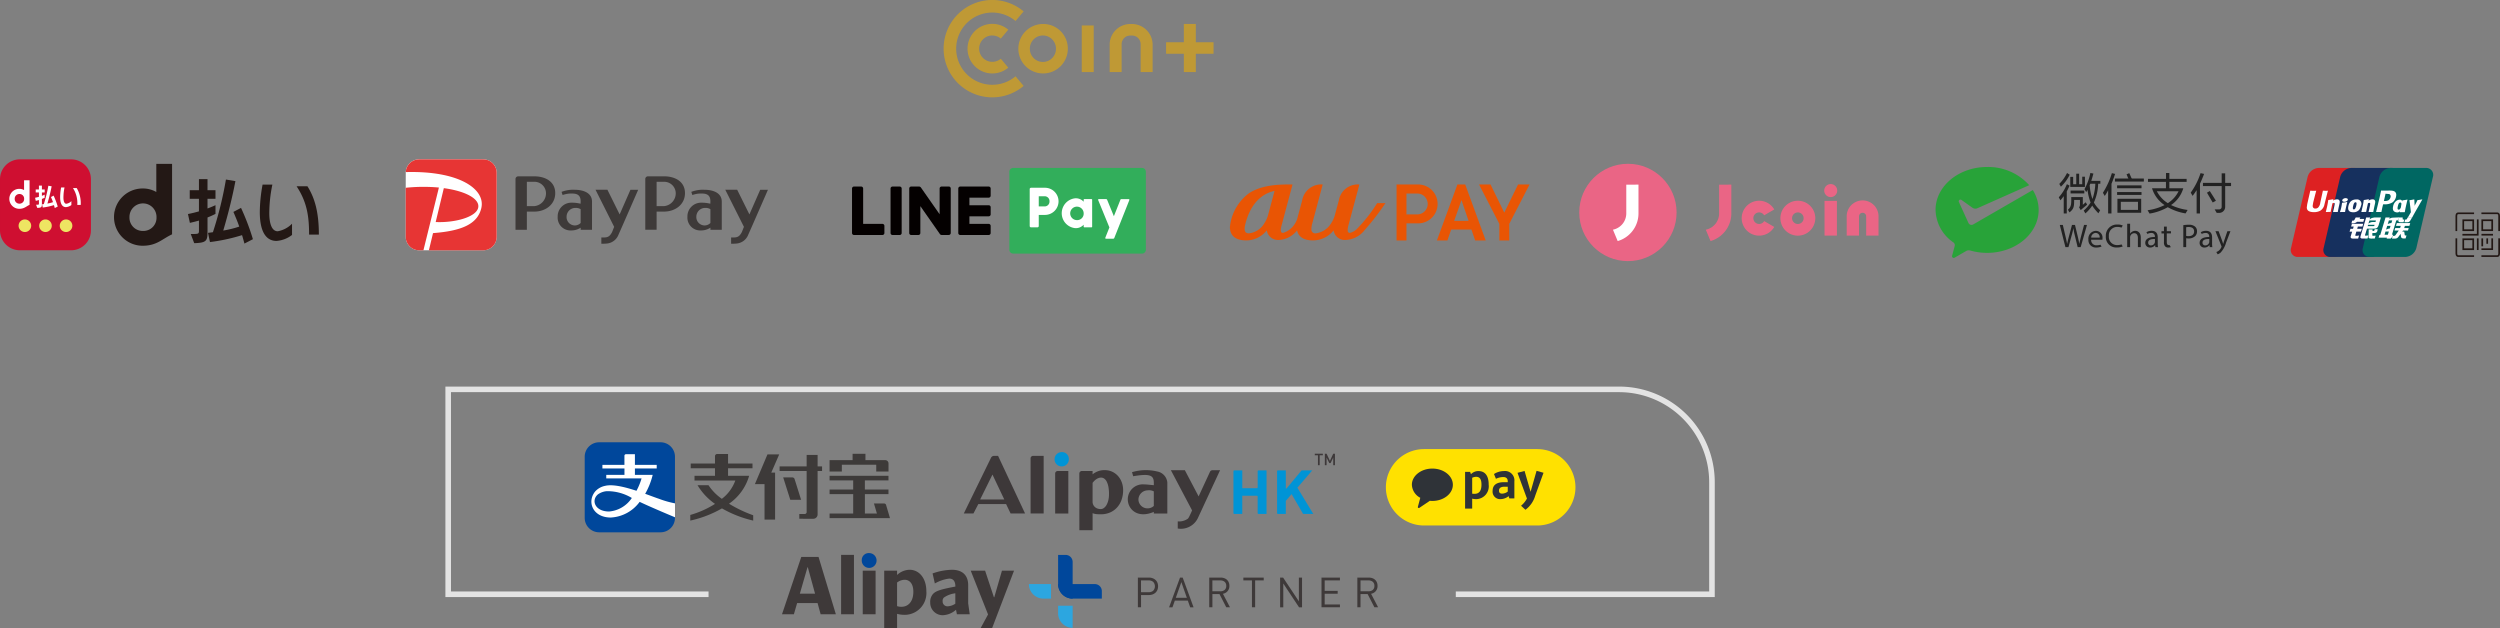 <svg xmlns="http://www.w3.org/2000/svg" width="448.428" height="112.664" viewBox="0 0 448.428 112.664">
  <rect x="0" y="0" width="448.428" height="112.664" fill="#808080" stroke="none"/>
  <g id="グループ_2366" data-name="グループ 2366" transform="translate(-372.568 -1494.052)">
    <g id="グループ_2310" data-name="グループ 2310" transform="translate(372.568 1522.633)">
      <g id="グループ_2076" data-name="グループ 2076" transform="translate(72.774)">
        <path id="パス_1063" data-name="パス 1063" d="M456.359,1237.394a2.419,2.419,0,0,1,2.412,2.412v11.49a2.419,2.419,0,0,1-2.412,2.412H444.87a2.42,2.42,0,0,1-2.413-2.412v-8.8l.007-2.822a2.418,2.418,0,0,1,2.406-2.283h11.489" transform="translate(-442.457 -1237.394)" fill="#fff"/>
        <path id="パス_1064" data-name="パス 1064" d="M538.335,1248.111h-2.89a.478.478,0,0,0-.478.477v9.105H537v-3.258h1.332c1.97,0,3.756-1.229,3.756-3.312s-1.785-3.015-3.756-3.015M537,1253.457v-4.367s.628,0,1.332,0a2.073,2.073,0,0,1,2.1,2.057,2.309,2.309,0,0,1-2.1,2.309c-.968,0-1.332,0-1.332,0m8.554-2.938a5.842,5.842,0,0,0-2.331.379l.189.572a4.423,4.423,0,0,1,1.717-.27c1.263,0,1.52.614,1.52,1.45l-.016.374a6.4,6.4,0,0,0-1.551-.185,2.455,2.455,0,0,0-2.554,2.532,2.3,2.3,0,0,0,2.4,2.448,3.023,3.023,0,0,0,1.725-.5v.379h2.034v-5.044c0-1.6-1.587-2.131-3.128-2.131m.087,6.4a1.5,1.5,0,0,1-1.518-1.615,1.576,1.576,0,0,1,1.622-1.531,1.6,1.6,0,0,1,.9.23v2.469a1.459,1.459,0,0,1-1.008.446m7.8,1.644a2.472,2.472,0,0,1-2.09,1.6,7.264,7.264,0,0,1-.99.032v-1.117c.906,0,1.4.071,1.935-.989l.364-.921-3.342-6.649h2.134l2.191,4.421,1.937-4.42h1.387s-2.908,6.679-3.526,8.045m-38.382-10.453h-2.891a.478.478,0,0,0-.478.477v9.105h2.036v-3.258h1.332c1.971,0,3.756-1.229,3.756-3.312s-1.785-3.015-3.756-3.015m-1.332,5.346v-4.367s.628,0,1.332,0a2.072,2.072,0,0,1,2.1,2.057,2.308,2.308,0,0,1-2.1,2.309c-.969,0-1.332,0-1.332,0m8.555-2.938a5.845,5.845,0,0,0-2.332.379l.189.572a4.424,4.424,0,0,1,1.717-.27c1.263,0,1.52.614,1.52,1.45l-.016.374a6.4,6.4,0,0,0-1.551-.185,2.455,2.455,0,0,0-2.554,2.532,2.3,2.3,0,0,0,2.4,2.448,3.026,3.026,0,0,0,1.725-.5v.379h2.033v-5.044c0-1.6-1.587-2.131-3.128-2.131m.087,6.4a1.5,1.5,0,0,1-1.519-1.615,1.576,1.576,0,0,1,1.622-1.531,1.606,1.606,0,0,1,.9.23v2.469a1.46,1.46,0,0,1-1.008.446m7.8,1.644a2.472,2.472,0,0,1-2.091,1.6,7.26,7.26,0,0,1-.989.032v-1.117c.906,0,1.4.071,1.935-.989l.363-.921-3.341-6.649h2.134l2.191,4.421,1.937-4.42h1.387s-2.908,6.679-3.526,8.045" transform="translate(-491.997 -1245.063)" fill="#3e3a39"/>
        <path id="パス_1065" data-name="パス 1065" d="M445.634,1253.707h-.765a2.42,2.42,0,0,1-2.413-2.412v-8.8a30.474,30.474,0,0,1,5.955-.042Zm9.812-7.6c.382-1.559-2.13-3-6.153-3.544l-1.46,6.076c3.372.159,7.2-.856,7.614-2.532m.913-8.709H444.87a2.418,2.418,0,0,0-2.406,2.283c9.619-.272,14.3,3.075,13.563,6.411-.662,3-3.713,4.156-8.672,4.535l-.742,3.085h9.746a2.419,2.419,0,0,0,2.412-2.412v-11.49a2.419,2.419,0,0,0-2.412-2.412" transform="translate(-442.457 -1237.394)" fill="#e73534"/>
      </g>
      <g id="グループ_2077" data-name="グループ 2077" transform="translate(152.828 1.545)">
        <path id="パス_1066" data-name="パス 1066" d="M749.831,1250.792h-1.283a.357.357,0,0,0-.356.356v7.981a.357.357,0,0,0,.356.356h1.283a.356.356,0,0,0,.356-.356v-7.981a.356.356,0,0,0-.356-.356" transform="translate(-741.281 -1247.458)" fill="#040000"/>
        <path id="パス_1067" data-name="パス 1067" d="M729.346,1257.49H725.89v-6.342a.356.356,0,0,0-.356-.356h-1.283a.356.356,0,0,0-.356.356v7.98a.357.357,0,0,0,.356.356h5.095a.357.357,0,0,0,.357-.356v-1.283a.357.357,0,0,0-.357-.356" transform="translate(-723.895 -1247.458)" fill="#040000"/>
        <path id="パス_1068" data-name="パス 1068" d="M796.354,1252.786a.357.357,0,0,0,.356-.356v-1.283a.357.357,0,0,0-.356-.356h-5.095a.357.357,0,0,0-.356.356v7.98a.356.356,0,0,0,.356.356h5.095a.356.356,0,0,0,.356-.356v-1.283a.356.356,0,0,0-.356-.356H792.9v-1.354h3.456a.356.356,0,0,0,.356-.356V1254.5a.356.356,0,0,0-.356-.356H792.9v-1.354Z" transform="translate(-771.843 -1247.457)" fill="#040000"/>
        <path id="パス_1069" data-name="パス 1069" d="M767.057,1250.788h-1.282a.357.357,0,0,0-.357.356v4.618l-3.356-4.8a.444.444,0,0,0-.395-.175.327.327,0,0,0-.061,0h-1.282a.356.356,0,0,0-.356.356v7.981a.356.356,0,0,0,.356.356h1.282a.356.356,0,0,0,.356-.356V1254.3l3.5,5a.458.458,0,0,0,.041.049.358.358,0,0,0,.246.126h1.308a.356.356,0,0,0,.357-.356v-7.981a.356.356,0,0,0-.357-.356" transform="translate(-749.706 -1247.454)" fill="#040000"/>
        <path id="パス_1070" data-name="パス 1070" d="M846.9,1254.43H823.775a.681.681,0,0,1-.682-.682v-14a.681.681,0,0,1,.682-.681H846.9a.681.681,0,0,1,.682.681v14a.681.681,0,0,1-.682.682" transform="translate(-794.876 -1239.07)" fill="#32ae5b"/>
        <path id="パス_1071" data-name="パス 1071" d="M841.113,1254a2.44,2.44,0,0,1-2.485,2.435h-1.065v1.993a.239.239,0,0,1-.239.239h-1.145a.239.239,0,0,1-.239-.239v-6.624a.239.239,0,0,1,.239-.239h2.449a2.441,2.441,0,0,1,2.485,2.435m-1.623,0a.868.868,0,0,0-.862-.913h-1.065v1.826h1.065a.868.868,0,0,0,.862-.913" transform="translate(-804.068 -1248.012)" fill="#fff"/>
        <path id="パス_1072" data-name="パス 1072" d="M861.59,1258.469v4.821a.125.125,0,0,1-.126.126h-1.27a.125.125,0,0,1-.126-.126v-.351a1.9,1.9,0,0,1-1.512.619,2.692,2.692,0,0,1,0-5.357,1.906,1.906,0,0,1,1.512.618v-.351a.126.126,0,0,1,.126-.126h1.27a.126.126,0,0,1,.126.126m-1.522,2.411a1.208,1.208,0,1,0-1.207,1.237,1.158,1.158,0,0,0,1.207-1.237" transform="translate(-818.517 -1252.76)" fill="#fff"/>
        <path id="パス_1073" data-name="パス 1073" d="M883.087,1258.833l-1.168,2.942-1.208-2.944a.21.21,0,0,0-.194-.13h-1.3a.126.126,0,0,0-.116.174l2.015,4.912-.734,1.849a.126.126,0,0,0,.117.172h1.3a.209.209,0,0,0,.195-.132l2.7-6.8a.126.126,0,0,0-.117-.172h-1.3a.211.211,0,0,0-.2.133" transform="translate(-834.95 -1253.116)" fill="#fff"/>
      </g>
      <g id="グループ_2078" data-name="グループ 2078">
        <path id="パス_1074" data-name="パス 1074" d="M202.929,1250.15a3.568,3.568,0,0,1-3.556,3.557h-9.2a3.568,3.568,0,0,1-3.556-3.557v-9.2a3.566,3.566,0,0,1,3.556-3.555h9.2a3.567,3.567,0,0,1,3.556,3.555Z" transform="translate(-186.616 -1237.394)" fill="#cf0f31"/>
        <path id="パス_1075" data-name="パス 1075" d="M195.089,1250.6v1.758a1.682,1.682,0,0,0-.854-.221,1.79,1.79,0,1,0,0,3.58c.889,0,1.221-.43,1.841-.714v-4.4h-.986m-1.678,3.327a.829.829,0,0,1,.845-.866.819.819,0,0,1,.845.844v.045a.819.819,0,0,1-.845.841.828.828,0,0,1-.845-.864" transform="translate(-190.773 -1246.844)" fill="#fff"/>
        <path id="パス_1076" data-name="パス 1076" d="M208.918,1257.377h.048c.454,0,.464,0,.464-.238v-.6c-.171.049-.374.1-.566.143l-.123-.553c.244-.045.482-.107.689-.166v-.782h-.576v-.539h.576v-.693h.535v.693h.5v.539h-.5v.6c.243-.091.417-.171.5-.207v.544a5.419,5.419,0,0,1-.5.225v.832c0,.617-.033.752-.832.774Zm3.355.6c-.049-.188-.1-.364-.148-.526a11.465,11.465,0,0,1-2.005.431l-.123-.575c.1-.009.235-.031.307-.041a23.063,23.063,0,0,0,.814-3.292l.594.1c-.212,1.1-.468,2.1-.76,3.091a6.351,6.351,0,0,0,1-.247c-.1-.31-.229-.6-.364-.917l.478-.253a15.22,15.22,0,0,1,.741,1.957Z" transform="translate(-202.448 -1249.238)" fill="#fff"/>
        <path id="パス_1077" data-name="パス 1077" d="M226.55,1258.295a1.8,1.8,0,0,1-.973.373c-.589,0-1.042-.478-1.042-1.808a9.722,9.722,0,0,1,.176-1.714h.61a8.922,8.922,0,0,0-.193,1.782c0,.705.181,1.138.527,1.138a1.661,1.661,0,0,0,.9-.472Zm1.066-.022a4.97,4.97,0,0,0-.783-3.022h.679a5.353,5.353,0,0,1,.715,3.022Z" transform="translate(-213.749 -1250.097)" fill="#fff"/>
        <path id="パス_1078" data-name="パス 1078" d="M200.606,1276.417a1.128,1.128,0,1,1-1.128-1.128,1.129,1.129,0,0,1,1.128,1.128" transform="translate(-195.013 -1264.509)" fill="#eee562"/>
        <path id="パス_1079" data-name="パス 1079" d="M213.583,1276.417a1.128,1.128,0,1,1-1.129-1.128,1.129,1.129,0,0,1,1.129,1.128" transform="translate(-204.297 -1264.509)" fill="#eee562"/>
        <path id="パス_1080" data-name="パス 1080" d="M226.556,1276.417a1.129,1.129,0,1,1-1.129-1.128,1.129,1.129,0,0,1,1.129,1.128" transform="translate(-213.579 -1264.509)" fill="#eee562"/>
        <path id="パス_1081" data-name="パス 1081" d="M265.948,1240.268v5.043a4.829,4.829,0,0,0-2.452-.634,5.136,5.136,0,1,0,0,10.272c2.551,0,3.5-1.23,5.278-2.046v-12.635h-2.826m-4.816,9.545a2.426,2.426,0,1,1,4.852-.064v.13a2.352,2.352,0,0,1-2.431,2.415,2.376,2.376,0,0,1-2.421-2.481" transform="translate(-237.91 -1239.451)" fill="#231815"/>
        <path id="パス_1082" data-name="パス 1082" d="M305.638,1259.708h.142c1.3,0,1.329-.013,1.329-.684V1257.3c-.49.142-1.071.284-1.626.412l-.349-1.586c.7-.13,1.38-.309,1.974-.478V1253.4h-1.653v-1.548h1.653v-1.987h1.536v1.987h1.431v1.548h-1.431v1.732c.7-.259,1.2-.49,1.431-.594v1.562a15.272,15.272,0,0,1-1.431.645v2.388c0,1.766-.091,2.154-2.387,2.219Zm9.627,1.717q-.213-.813-.425-1.512a32.8,32.8,0,0,1-5.756,1.241l-.348-1.653c.3-.025.671-.09.878-.115a66.024,66.024,0,0,0,2.335-9.447l1.7.284c-.605,3.162-1.341,6.015-2.18,8.865a18.036,18.036,0,0,0,2.865-.709c-.3-.891-.659-1.716-1.046-2.633l1.367-.722a42.457,42.457,0,0,1,2.131,5.614Z" transform="translate(-271.422 -1246.316)" fill="#231815"/>
        <path id="パス_1083" data-name="パス 1083" d="M356.225,1262.344a5.154,5.154,0,0,1-2.789,1.073c-1.69,0-2.993-1.369-2.993-5.189a28.181,28.181,0,0,1,.5-4.918H352.7a25.592,25.592,0,0,0-.555,5.111c0,2.025.515,3.264,1.509,3.264a4.762,4.762,0,0,0,2.569-1.354Zm3.059-.064c0-3.291-.373-5.833-2.246-8.673h1.948c1.277,2.04,2.053,4.544,2.053,8.673Z" transform="translate(-303.843 -1248.783)" fill="#231815"/>
      </g>
      <g id="グループ_2309" data-name="グループ 2309" transform="translate(220.616 0.798)">
        <g id="グループ_2079" data-name="グループ 2079" transform="translate(0 3.71)">
          <path id="パス_1084" data-name="パス 1084" d="M176.568,1343.038h-1.436a.037.037,0,0,0-.027.013,27.523,27.523,0,0,1-3.555,4.548,2.631,2.631,0,0,1-1.353.782c-.333,0-.517-.317-.249-1.326.167-.615,1.829-6.828,1.962-7.326a.025.025,0,0,0-.026-.034,3.464,3.464,0,0,0-3.654,2.865s-.51,1.9-.727,2.7a5.039,5.039,0,0,1-.606,1.328,3.8,3.8,0,0,1-2.8,1.873.7.7,0,0,1-.774-.525,3.7,3.7,0,0,1,.167-1.321c.048-.173.783-2.92,1.312-4.9.273-1.02.488-1.821.532-1.987v-.006a.025.025,0,0,0-.025-.027,3.462,3.462,0,0,0-3.651,2.857s-.88,3.27-.88,3.27a3.578,3.578,0,0,1-.459.965,3.737,3.737,0,0,1-2.094,1.594c-.376,0-.527-.352-.265-1.326l1.96-7.326a.023.023,0,0,0-.024-.032h-.84c-3.088,0-5.289.5-6.923,1.564a8.569,8.569,0,0,0-3.434,6.063c0,.779.24,2.405,2.938,2.405h.1a4.732,4.732,0,0,0,3.49-1.7c.018-.02.043-.05.062-.072s.023-.008.027.009a2.045,2.045,0,0,0,2.148,1.683,4.425,4.425,0,0,0,3.261-1.689c.013-.011.025-.01.027.007.177.8.8,1.762,2.874,1.762a4.735,4.735,0,0,0,3.589-1.7c.02-.025.04-.047.059-.071s.025-.01.026.009a2.021,2.021,0,0,0,2.122,1.681,4.551,4.551,0,0,0,3.44-1.767,45.282,45.282,0,0,0,3.72-4.82c.01-.016.006-.028-.014-.028m-19.873-2.152-1.127,4.208a5.053,5.053,0,0,1-.656,1.5,3.687,3.687,0,0,1-2.8,1.873c-.878,0-.9-.734-.6-1.851,1.189-4.444,3.853-5.477,5.159-5.753.017,0,.028.008.024.026" transform="translate(-148.703 -1339.695)" fill="#e95504"/>
          <path id="パス_1085" data-name="パス 1085" d="M287.956,1349.736h-1.893l-.67-1.956h-3.632l-.671,1.956H279.2l3.68-10.038h1.4Zm-5.655-3.512h2.58l-1.271-3.72Z" transform="translate(-242.079 -1339.697)" fill="#e95504"/>
          <path id="パス_1086" data-name="パス 1086" d="M314.839,1339.7h-2.065l-2.467,5.05-2.466-5.05h-2.065l3.643,7.06v2.978H311.2v-2.978Z" transform="translate(-261.097 -1339.698)" fill="#e95504"/>
          <path id="パス_1087" data-name="パス 1087" d="M257.645,1346.674a3.487,3.487,0,1,0,0-6.975h-3.874v10.038h1.776v-3.063h2.1m-2.1-1.61v-3.741h1.941a1.87,1.87,0,1,1,0,3.741Z" transform="translate(-223.885 -1339.698)" fill="#e95504"/>
        </g>
        <g id="グループ_2100" data-name="グループ 2100" transform="translate(190.292 0.745)">
          <g id="グループ_2080" data-name="グループ 2080">
            <path id="パス_1088" data-name="パス 1088" d="M822.688,1329.274h6.371a1.242,1.242,0,0,1,1.234,1.618l-2.966,12.735a2.163,2.163,0,0,1-1.99,1.614h-6.371a1.24,1.24,0,0,1-1.235-1.614l2.968-12.735a2.159,2.159,0,0,1,1.989-1.618" transform="translate(-817.688 -1329.274)" fill="#dd2122"/>
            <path id="パス_1089" data-name="パス 1089" d="M843.228,1329.274h7.326c.889,0,.489.725.28,1.618l-2.967,12.735c-.208.89-.143,1.614-1.034,1.614h-7.326a1.238,1.238,0,0,1-1.233-1.614l2.965-12.735a2.163,2.163,0,0,1,1.989-1.618" transform="translate(-832.387 -1329.274)" fill="#16305e"/>
            <path id="パス_1090" data-name="パス 1090" d="M867.963,1329.274h6.37a1.241,1.241,0,0,1,1.235,1.618l-2.966,12.735a2.163,2.163,0,0,1-1.991,1.614h-6.368a1.238,1.238,0,0,1-1.235-1.614l2.965-12.735a2.161,2.161,0,0,1,1.989-1.618" transform="translate(-850.085 -1329.274)" fill="#006762"/>
            <path id="パス_1091" data-name="パス 1091" d="M874.1,1363.585h.6l.174-.576h-.6Zm.481-1.592-.206.683a2.732,2.732,0,0,1,.351-.154c.123-.029.311-.052.311-.052l.145-.477Zm.3-.984-.2.656a3.322,3.322,0,0,1,.346-.134,1.942,1.942,0,0,1,.309-.043l.144-.479Zm1.328,0-.777,2.57h.209l-.161.53h-.208l-.049.165h-.739l.05-.165h-1.5l.151-.49h.152l.788-2.61.157-.526h.754l-.078.265a1.413,1.413,0,0,1,.391-.193c.19-.051,1.281-.07,1.281-.07l-.16.524Z" transform="translate(-857.292 -1351.605)" fill="#fff" fill-rule="evenodd"/>
            <path id="パス_1092" data-name="パス 1092" d="M885.371,1360.491h.806l.009.3c0,.05.039.075.132.075h.164l-.15.495H885.9c-.377.028-.519-.134-.51-.317Z" transform="translate(-866.119 -1351.611)" fill="#fff"/>
            <path id="パス_1093" data-name="パス 1093" d="M882.695,1365.379h-.766l.131-.441h.876l.126-.4H882.2l.147-.5h2.409l-.151.5h-.807l-.127.4h.811l-.133.441h-.876l-.155.185h.355l.086.557a.3.3,0,0,0,.029.113.421.421,0,0,0,.187.029h.107l-.165.542h-.273c-.043,0-.105,0-.191-.008a.517.517,0,0,1-.2-.082.265.265,0,0,1-.143-.189l-.084-.553-.4.546a.679.679,0,0,1-.587.3h-.558l.145-.482h.215a.349.349,0,0,0,.156-.044.234.234,0,0,0,.117-.1Z" transform="translate(-863.335 -1354.15)" fill="#fff"/>
            <path id="パス_1094" data-name="パス 1094" d="M855.148,1364.509h2.03l-.149.485h-.813l-.125.413h.83l-.151.5h-.83l-.2.672c-.024.073.2.084.277.084l.415-.058-.166.553h-.936a.862.862,0,0,1-.214-.028.222.222,0,0,1-.149-.109.212.212,0,0,1-.049-.215l.268-.891h-.461l.154-.508h.463l.123-.413H855Z" transform="translate(-844.188 -1354.487)" fill="#fff"/>
            <path id="パス_1095" data-name="パス 1095" d="M857.35,1360.751h.833l-.152.507h-1.138l-.124.106c-.051.052-.071.03-.139.068a.837.837,0,0,1-.375.1h-.366l.148-.487h.11a.393.393,0,0,0,.188-.028.441.441,0,0,0,.123-.158l.208-.38h.828Z" transform="translate(-845.023 -1351.599)" fill="#fff"/>
            <path id="パス_1096" data-name="パス 1096" d="M862.956,1361.593a1.316,1.316,0,0,1,.616-.276c.088-.017.643-.011.643-.011l.083-.279h-1.172Zm1.1.212h-1.163l-.072.234h1.007a.887.887,0,0,1,.153,0Zm-1.506-1.318h.708l-.1.358a2.125,2.125,0,0,1,.381-.244,3.717,3.717,0,0,1,.509-.111l1.149-.005-.391,1.3a1.5,1.5,0,0,1-.192.432.485.485,0,0,1-.194.179.706.706,0,0,1-.267.089c-.075.006-.192.009-.353.011h-1.105l-.313,1.031c-.029.1-.044.15-.023.179a.131.131,0,0,0,.106.052l.488-.048-.167.565h-.546c-.173,0-.3,0-.389-.01a.426.426,0,0,1-.231-.046c-.051-.044-.128-.1-.127-.165a2.04,2.04,0,0,1,.064-.276Z" transform="translate(-849.031 -1351.607)" fill="#fff" fill-rule="evenodd"/>
            <path id="パス_1097" data-name="パス 1097" d="M868.338,1367.885l-.065.314a.439.439,0,0,1-.127.236.519.519,0,0,1-.382.134l-.393.016,0,.353c-.005.1.022.091.038.107a.142.142,0,0,0,.052.032l.125-.007.376-.022-.155.517h-.432a1.378,1.378,0,0,1-.6-.065c-.073-.046-.082-.1-.081-.2l.028-1.379h.689l-.009.282h.166a.245.245,0,0,0,.118-.021.142.142,0,0,0,.047-.072l.067-.221Z" transform="translate(-852.751 -1356.902)" fill="#fff"/>
            <path id="パス_1098" data-name="パス 1098" d="M830.657,1343.579c-.025.111-.466,2.151-.468,2.152a1.5,1.5,0,0,1-.4.9.72.72,0,0,1-.471.163.436.436,0,0,1-.488-.417l-.005-.094s.088-.553.089-.556.464-1.859.547-2.1c0-.014.005-.02.007-.029a7.441,7.441,0,0,1-1.074-.012c-.006.017-.031.134-.031.134l-.473,2.093-.042.179-.078.581a.849.849,0,0,0,.1.431c.217.379.832.435,1.18.435a2.3,2.3,0,0,0,1.155-.268,1.713,1.713,0,0,0,.738-1.155l.053-.206s.479-1.932.561-2.182a.136.136,0,0,1,.006-.029,7.331,7.331,0,0,1-.909-.012" transform="translate(-824.904 -1339.51)" fill="#fff"/>
            <path id="パス_1099" data-name="パス 1099" d="M841.883,1351.3c-.321,0-.433,0-.809.014l-.015-.027c.033-.143.068-.284.1-.428l.046-.2c.069-.3.137-.655.144-.763.007-.064.029-.226-.156-.226a.616.616,0,0,0-.241.076c-.044.161-.136.615-.18.821-.092.436-.1.484-.139.7l-.028.028c-.33,0-.444,0-.824.014l-.018-.032c.065-.258.127-.519.188-.777a11.632,11.632,0,0,0,.241-1.326l.03-.022c.37-.051.459-.063.861-.144l.034.037-.061.224c.067-.041.133-.081.2-.117a1.271,1.271,0,0,1,.515-.12.437.437,0,0,1,.448.251c.076.182.026.4-.075.845l-.052.222c-.1.49-.118.58-.176.916Z" transform="translate(-833.484 -1343.401)" fill="#fff"/>
            <path id="パス_1100" data-name="パス 1100" d="M849.576,1352.519c-.193,0-.318,0-.439,0s-.238.008-.418.016l-.01-.016-.013-.016a2.961,2.961,0,0,1,.1-.316,2.273,2.273,0,0,0,.09-.32c.057-.244.091-.416.115-.567s.041-.269.059-.412l.016-.011.015-.014.439-.062c.125-.019.252-.044.451-.082l.007.017.007.017c-.037.153-.075.3-.112.458s-.072.305-.107.457c-.071.324-.1.443-.117.529s-.021.127-.051.3l-.016.015Z" transform="translate(-839.876 -1344.617)" fill="#fff"/>
            <path id="パス_1101" data-name="パス 1101" d="M855.293,1350.257a1.7,1.7,0,0,1-.188.524.307.307,0,0,1-.239.155c-.026,0-.184,0-.187-.234a1.532,1.532,0,0,1,.051-.366c.084-.373.185-.685.438-.685.2,0,.214.232.126.606m.838.035a.792.792,0,0,0-.851-1.145,1.407,1.407,0,0,0-.964.334,1.592,1.592,0,0,0-.429.833c-.068.3-.149.845.351,1.046a1.462,1.462,0,0,0,.519.084,1.354,1.354,0,0,0,1.022-.4,1.779,1.779,0,0,0,.352-.752" transform="translate(-843.554 -1343.494)" fill="#fff"/>
            <path id="パス_1102" data-name="パス 1102" d="M887.235,1351.483c-.387,0-.5,0-.856.011l-.024-.028c.1-.368.2-.734.282-1.106a8.377,8.377,0,0,0,.175-.968l.029-.025c.384-.055.49-.069.891-.144l.012.033c-.073.3-.146.606-.217.909-.146.635-.2.959-.257,1.292Z" transform="translate(-866.823 -1343.548)" fill="#fff"/>
            <path id="パス_1103" data-name="パス 1103" d="M883.557,1350.369a1.754,1.754,0,0,1-.19.521.446.446,0,0,1-.312.151c-.025,0-.182,0-.188-.233a1.617,1.617,0,0,1,.052-.364c.085-.365.185-.677.44-.677.2,0,.286.226.2.6m.764.036c.114-.49-.339-.044-.411-.205-.111-.253-.041-.764-.487-.936a1.073,1.073,0,0,0-.918.334,1.584,1.584,0,0,0-.426.828c-.069.3-.149.84.348,1.035a1.01,1.01,0,0,0,.444.08c.5-.027.881-.781,1.162-1.08.217-.237.256.09.288-.056" transform="translate(-863.726 -1343.563)" fill="#fff"/>
            <path id="パス_1104" data-name="パス 1104" d="M864.281,1351.3c-.32,0-.43,0-.807.014l-.014-.027c.032-.143.068-.284.1-.428l.045-.2a7.731,7.731,0,0,0,.144-.763c.006-.064.028-.226-.155-.226a.609.609,0,0,0-.241.076c-.045.161-.137.615-.182.821-.09.436-.1.484-.139.7l-.027.028c-.33,0-.445,0-.824.014l-.017-.032c.063-.258.125-.519.186-.777a11.394,11.394,0,0,0,.242-1.326l.029-.022c.37-.051.46-.063.862-.144l.031.037-.059.224c.065-.041.134-.081.2-.117a1.256,1.256,0,0,1,.513-.12.44.44,0,0,1,.45.251c.076.182.025.4-.077.845l-.05.222c-.1.49-.12.58-.177.916Z" transform="translate(-849.515 -1343.401)" fill="#fff"/>
            <path id="パス_1105" data-name="パス 1105" d="M873.7,1343.548l-.266,0c-.693.008-.971,0-1.085-.011-.009.051-.028.143-.028.143s-.247,1.149-.247,1.151-.594,2.446-.623,2.56c.605-.006.853-.006.957,0,.023-.115.164-.8.164-.8s.121-.5.128-.521a.275.275,0,0,1,.075-.072h.056a2.551,2.551,0,0,0,1.571-.341,1.678,1.678,0,0,0,.625-.993,1.576,1.576,0,0,0,.043-.347.728.728,0,0,0-.125-.442c-.236-.331-.7-.334-1.246-.338m.347,1.2a.839.839,0,0,1-.435.574,1.364,1.364,0,0,1-.612.1h-.143l.011-.058s.265-1.147.263-1.145l.008-.057.006-.047.1.012.557.048a.451.451,0,0,1,.241.576" transform="translate(-856.16 -1339.483)" fill="#fff"/>
            <path id="パス_1106" data-name="パス 1106" d="M894.006,1349.125l-.03-.035c-.4.079-.467.093-.831.14l-.027.028a.084.084,0,0,1,0,.016v0c-.271.625-.262.49-.482.982,0-.023,0-.038,0-.062l-.055-1.065-.035-.035c-.414.079-.424.093-.807.14l-.03.028c0,.013,0,.028-.006.043l0,.005a5.182,5.182,0,0,1,.084.575c.023.19.051.381.073.568.038.312.06.467.105.943-.257.428-.32.589-.565.964l.013.034c.374-.012.46-.012.738-.012l.061-.069c.209-.45,1.8-3.183,1.8-3.183" transform="translate(-870.429 -1343.453)" fill="#fff"/>
            <path id="パス_1107" data-name="パス 1107" d="M850.937,1348.835c.212-.148.239-.352.06-.456a.723.723,0,0,0-.711.074c-.214.145-.239.35-.059.458a.734.734,0,0,0,.71-.076" transform="translate(-840.886 -1342.9)" fill="#fff"/>
            <path id="パス_1108" data-name="パス 1108" d="M890.678,1360.531l-.311.533a.609.609,0,0,1-.57.32l-.5-.008.144-.48h.1a.271.271,0,0,0,.116-.017.132.132,0,0,0,.063-.057l.182-.291Z" transform="translate(-868.93 -1351.64)" fill="#fff"/>
          </g>
          <g id="グループ_2099" data-name="グループ 2099" transform="translate(29.536 7.984)">
            <g id="グループ_2087" data-name="グループ 2087">
              <g id="グループ_2083" data-name="グループ 2083">
                <g id="グループ_2081" data-name="グループ 2081" transform="translate(4.651)">
                  <path id="パス_1109" data-name="パス 1109" d="M941.208,1360.677H940.9v-2.715c0-.094-.017-.314-.176-.314h-2.85v-.306h2.85c.223,0,.483.162.483.62Z" transform="translate(-937.875 -1357.342)" fill="#221714"/>
                </g>
                <g id="グループ_2082" data-name="グループ 2082">
                  <path id="パス_1110" data-name="パス 1110" d="M921.83,1360.677h-.307v-2.715c0-.458.26-.62.483-.62h2.849v.306h-2.849c-.159,0-.176.219-.176.314Z" transform="translate(-921.523 -1357.342)" fill="#221714"/>
                </g>
              </g>
              <g id="グループ_2086" data-name="グループ 2086" transform="translate(0 4.648)">
                <g id="グループ_2084" data-name="グループ 2084">
                  <path id="パス_1111" data-name="パス 1111" d="M924.856,1377.019h-2.849c-.223,0-.483-.162-.483-.62v-2.715h.307v2.715c0,.094.017.314.176.314h2.849Z" transform="translate(-921.523 -1373.684)" fill="#221714"/>
                </g>
                <g id="グループ_2085" data-name="グループ 2085" transform="translate(4.651)">
                  <path id="パス_1112" data-name="パス 1112" d="M940.725,1377.019h-2.85v-.306h2.85c.159,0,.176-.219.176-.314v-2.715h.307v2.715C941.208,1376.857,940.947,1377.019,940.725,1377.019Z" transform="translate(-937.875 -1373.684)" fill="#221714"/>
                </g>
              </g>
            </g>
            <g id="グループ_2098" data-name="グループ 2098" transform="translate(1.244 1.244)">
              <g id="グループ_2088" data-name="グループ 2088" transform="translate(0.003)">
                <path id="パス_1113" data-name="パス 1113" d="M928.806,1364.619h-2.9v-.307H928.5v-2.6h.307Z" transform="translate(-925.909 -1361.716)" fill="#221714"/>
              </g>
              <g id="グループ_2089" data-name="グループ 2089" transform="translate(3.416 2.595)">
                <rect id="長方形_278" data-name="長方形 278" width="2.066" height="0.307" fill="#221714"/>
              </g>
              <g id="グループ_2090" data-name="グループ 2090" transform="translate(2.594 3.405)">
                <rect id="長方形_279" data-name="長方形 279" width="0.307" height="2.09" fill="#221714"/>
              </g>
              <g id="グループ_2093" data-name="グループ 2093" transform="translate(0 0.001)">
                <g id="グループ_2091" data-name="グループ 2091">
                  <path id="パス_1114" data-name="パス 1114" d="M927.989,1363.811H925.9v-2.091h2.09Zm-1.784-.307h1.478v-1.477H926.2Z" transform="translate(-925.898 -1361.72)" fill="#221714"/>
                </g>
                <g id="グループ_2092" data-name="グループ 2092" transform="translate(3.404)">
                  <path id="パス_1115" data-name="パス 1115" d="M939.957,1363.811h-2.091v-2.091h2.091Zm-1.784-.307h1.477v-1.477h-1.477Z" transform="translate(-937.866 -1361.72)" fill="#221714"/>
                </g>
              </g>
              <g id="グループ_2094" data-name="グループ 2094" transform="translate(0 3.406)">
                <path id="パス_1116" data-name="パス 1116" d="M927.989,1375.78H925.9v-2.091h2.09Zm-1.784-.307h1.478V1374H926.2Z" transform="translate(-925.898 -1373.689)" fill="#221714"/>
              </g>
              <g id="グループ_2095" data-name="グループ 2095" transform="translate(3.404 3.405)">
                <rect id="長方形_280" data-name="長方形 280" width="0.307" height="1.427" fill="#221714"/>
              </g>
              <g id="グループ_2096" data-name="グループ 2096" transform="translate(3.41 3.405)">
                <path id="パス_1117" data-name="パス 1117" d="M939.97,1375.778h-2.085v-.307h1.779v-1.785h.307Z" transform="translate(-937.885 -1373.687)" fill="#221714"/>
              </g>
              <g id="グループ_2097" data-name="グループ 2097" transform="translate(4.296 3.405)">
                <rect id="長方形_281" data-name="長方形 281" width="0.307" height="0.968" fill="#221714"/>
              </g>
            </g>
          </g>
        </g>
        <g id="グループ_2109" data-name="グループ 2109" transform="translate(126.573 0.573)">
          <g id="グループ_2101" data-name="グループ 2101" transform="translate(0)">
            <path id="パス_1118" data-name="パス 1118" d="M600.4,1338.986a.616.616,0,0,1-.815-.249l-.04-.088-1.683-3.693a.325.325,0,0,1-.029-.13.308.308,0,0,1,.492-.247l1.986,1.414a.918.918,0,0,0,.821.094l9.34-4.157a9.884,9.884,0,0,0-7.552-3.263c-5.106,0-9.245,3.449-9.245,7.7a7.253,7.253,0,0,0,3.194,5.823.617.617,0,0,1,.259.5.728.728,0,0,1-.032.2c-.156.581-.4,1.511-.416,1.554a.891.891,0,0,0-.05.225.308.308,0,0,0,.308.308.347.347,0,0,0,.178-.057l2.024-1.168a.969.969,0,0,1,.491-.142.921.921,0,0,1,.271.041,10.947,10.947,0,0,0,3.018.422c5.106,0,9.245-3.449,9.245-7.7a6.67,6.67,0,0,0-1.053-3.57l-10.645,6.146Z" transform="translate(-593.68 -1328.667)" fill="#28a339"/>
          </g>
          <g id="グループ_2108" data-name="グループ 2108" transform="translate(22.092 1.073)">
            <g id="グループ_2106" data-name="グループ 2106">
              <g id="グループ_2102" data-name="グループ 2102" transform="translate(7.909 0.029)">
                <path id="パス_1119" data-name="パス 1119" d="M700.7,1339.779h-.6v-4.17a7.28,7.28,0,0,1-.61,1.025l-.327-.567a14.413,14.413,0,0,0,1.612-3.526l.573.143s-.365,1.15-.644,1.754Z" transform="translate(-699.153 -1332.541)" fill="#222"/>
                <path id="パス_1120" data-name="パス 1120" d="M708.35,1348.7v2.508h4.261V1348.7Zm3.686,1.993h-3.081v-1.448h3.081Z" transform="translate(-705.734 -1344.1)" fill="#222"/>
                <rect id="長方形_282" data-name="長方形 282" width="4.381" height="0.515" transform="translate(2.556 3.396)" fill="#222"/>
                <rect id="長方形_283" data-name="長方形 283" width="4.381" height="0.515" transform="translate(2.556 2.197)" fill="#222"/>
                <rect id="長方形_284" data-name="長方形 284" width="5.19" height="0.545" transform="translate(2.166 0.969)" fill="#222"/>
                <path id="パス_1121" data-name="パス 1121" d="M714.106,1332.754l.442,1.073.537-.179-.489-1.107Z" transform="translate(-709.853 -1332.541)" fill="#222"/>
              </g>
              <g id="グループ_2103" data-name="グループ 2103">
                <path id="パス_1122" data-name="パス 1122" d="M671.683,1334.413a7.387,7.387,0,0,0,1.39-1.962l.475.311a7.143,7.143,0,0,1-1.578,2.148Z" transform="translate(-671.587 -1332.448)" fill="#222"/>
                <path id="パス_1123" data-name="パス 1123" d="M672.785,1344.77h-.545v-3.107c-.312.419-.495.638-.586.741l-.307-.532a7.627,7.627,0,0,0,1.457-2.356l.484.257c-.23.546-.444.918-.5,1.035Z" transform="translate(-671.347 -1337.503)" fill="#222"/>
                <path id="パス_1124" data-name="パス 1124" d="M677.125,1349.912c.679-.536.6-1.269.6-2.27H679.8v1.385c.1-.086.414-.361.519-.454l.251.434-1.15.971s-.243-.42-.292-.5a.759.759,0,0,0,.158-.527v-.795h-1.044c0,1.185-.048,1.614-.838,2.231C677.4,1350.388,677.21,1350.052,677.125,1349.912Z" transform="translate(-675.482 -1343.318)" fill="#222"/>
                <path id="パス_1125" data-name="パス 1125" d="M681.251,1335.264h-2.628v-1.8h.515v1.319h.556v-1.888h.515v1.888h.557v-1.349h.485Z" transform="translate(-676.554 -1332.763)" fill="#222"/>
                <path id="パス_1126" data-name="パス 1126" d="M688.912,1337.74a8.706,8.706,0,0,0,.769-3.369h.393v-.515h-1.63c.133-.405.257-.828.37-1.259l.013-.049-.545-.109-.01.046a10.191,10.191,0,0,1-1.045,2.861c.052.083.306.525.306.525.1-.144.148-.234.244-.4a8.825,8.825,0,0,0,.549,2.268,6.114,6.114,0,0,1-1.235,1.444l.293.512a6.528,6.528,0,0,0,1.232-1.4,8.215,8.215,0,0,0,1.111,1.377s.272-.466.312-.542A5.636,5.636,0,0,1,688.912,1337.74Zm-.755-3.078c.019-.041.1-.254.113-.29h.9a8.931,8.931,0,0,1-.517,2.737A9.977,9.977,0,0,1,688.157,1334.662Z" transform="translate(-682.612 -1332.44)" fill="#222"/>
                <rect id="長方形_285" data-name="長方形 285" width="2.463" height="0.515" transform="translate(2.122 3.155)" fill="#222"/>
              </g>
              <g id="グループ_2105" data-name="グループ 2105" transform="translate(23.668 0.03)">
                <path id="パス_1127" data-name="パス 1127" d="M756.217,1339.782h-.6v-4.191a11.348,11.348,0,0,1-.722,1.037l-.335-.584a12.585,12.585,0,0,0,1.749-3.457l.014-.041.635.141-.02.052c-.257.673-.5,1.245-.716,1.7Z" transform="translate(-754.555 -1332.546)" fill="#222"/>
                <rect id="長方形_286" data-name="長方形 286" width="5.04" height="0.575" transform="translate(2.196 1.746)" fill="#222"/>
                <path id="パス_1128" data-name="パス 1128" d="M765.838,1345.891l-1.029-1.758.505-.3,1.1,1.744Z" transform="translate(-761.892 -1340.623)" fill="#222"/>
                <g id="グループ_2104" data-name="グループ 2104" transform="translate(4.3 0.032)">
                  <path id="パス_1129" data-name="パス 1129" d="M770.481,1339.759h-.445l-.364-.629h.808a.449.449,0,0,0,.448-.448v-6.023h.629v6.023A1.079,1.079,0,0,1,770.481,1339.759Z" transform="translate(-769.673 -1332.658)" fill="#222"/>
                </g>
              </g>
              <path id="パス_1130" data-name="パス 1130" d="M731.583,1338.216a5.469,5.469,0,0,0,2.2-3.014h-2.5v-1.139h3.1v-.545h-3.1v-1.049h-.6v1.049H727.45v.545h3.222v1.139h-2.5a5.6,5.6,0,0,0,2.249,3.021,9.7,9.7,0,0,1-3.042.923s.261.463.357.6A9.523,9.523,0,0,0,731,1338.6a9.5,9.5,0,0,0,3.193,1.115c.169-.271.366-.622.366-.622A9.716,9.716,0,0,1,731.583,1338.216Zm-2.544-2.477h3.9a5.384,5.384,0,0,1-1.929,2.138A5.443,5.443,0,0,1,729.039,1335.739Z" transform="translate(-711.444 -1332.461)" fill="#222"/>
            </g>
            <g id="グループ_2107" data-name="グループ 2107" transform="translate(0.184 9.103)">
              <path id="パス_1131" data-name="パス 1131" d="M673.008,1369.185l-1.013-3.992h.545l.474,2.02c.119.5.225,1,.3,1.38h.012c.065-.4.189-.871.326-1.386l.533-2.014h.539l.486,2.026c.113.474.219.947.279,1.368h.012c.083-.438.2-.883.32-1.38l.527-2.014h.527l-1.131,3.992H675.2l-.5-2.079a12.034,12.034,0,0,1-.261-1.3h-.012a12.408,12.408,0,0,1-.308,1.3l-.569,2.079Z" transform="translate(-671.995 -1364.98)" fill="#222"/>
              <path id="パス_1132" data-name="パス 1132" d="M690.524,1370.514a.918.918,0,0,0,.983,1,1.956,1.956,0,0,0,.687-.106c.048.079.2.331.2.331a2.319,2.319,0,0,1-.954.178,1.331,1.331,0,0,1-1.409-1.446,1.392,1.392,0,0,1,1.345-1.546,1.214,1.214,0,0,1,1.185,1.35,1.964,1.964,0,0,1-.018.243Zm1.528-.373a.742.742,0,0,0-.723-.847.864.864,0,0,0-.8.847Z" transform="translate(-684.898 -1367.647)" fill="#222"/>
              <path id="パス_1133" data-name="パス 1133" d="M704.067,1368.891a2.551,2.551,0,0,1-1.054.19,1.866,1.866,0,0,1-1.973-2.02,1.987,1.987,0,0,1,2.085-2.1,2.139,2.139,0,0,1,.948.178s-.157.274-.222.378a1.963,1.963,0,0,0-.708-.123,1.484,1.484,0,0,0-1.558,1.647,1.451,1.451,0,0,0,1.534,1.605,2.212,2.212,0,0,0,.737-.121Z" transform="translate(-692.778 -1364.816)" fill="#222"/>
              <path id="パス_1134" data-name="パス 1134" d="M714.512,1364.443h.521v1.789h.012a.969.969,0,0,1,.373-.367,1.074,1.074,0,0,1,.533-.148c.385,0,1,.237,1,1.226v1.706h-.521V1367c0-.462-.172-.853-.664-.853a.748.748,0,0,0-.7.521.633.633,0,0,0-.036.249v1.729h-.521Z" transform="translate(-702.418 -1364.443)" fill="#222"/>
              <path id="パス_1135" data-name="パス 1135" d="M727.713,1371.852l-.041-.361h-.018a1.067,1.067,0,0,1-.877.426.817.817,0,0,1-.877-.823c0-.693.616-1.072,1.724-1.066v-.059a.591.591,0,0,0-.652-.663,1.448,1.448,0,0,0-.687.177l-.178-.307a1.779,1.779,0,0,1,.942-.255c.877,0,1.09.6,1.09,1.173v1.073a4.032,4.032,0,0,0,.047.687Zm-.077-1.463c-.569-.012-1.214.089-1.214.646a.461.461,0,0,0,.492.5.713.713,0,0,0,.693-.48.54.54,0,0,0,.03-.166Z" transform="translate(-710.567 -1367.647)" fill="#222"/>
              <path id="パス_1136" data-name="パス 1136" d="M762,1371.852l-.042-.361h-.018a1.067,1.067,0,0,1-.877.426.817.817,0,0,1-.877-.823c0-.693.616-1.072,1.724-1.066v-.059a.591.591,0,0,0-.652-.663,1.448,1.448,0,0,0-.687.177l-.178-.307a1.778,1.778,0,0,1,.942-.255c.877,0,1.09.6,1.09,1.173v1.073a4.032,4.032,0,0,0,.047.687Zm-.077-1.463c-.569-.012-1.214.089-1.214.646a.461.461,0,0,0,.492.5.714.714,0,0,0,.693-.48.549.549,0,0,0,.03-.166Z" transform="translate(-735.105 -1367.647)" fill="#222"/>
              <path id="パス_1137" data-name="パス 1137" d="M737.077,1366.255v.823h.746v.4h-.746v1.546c0,.355.1.557.391.557.043,0,.082,0,.117,0,.061.1.209.36.209.36a1.276,1.276,0,0,1-.462.071.723.723,0,0,1-.563-.219,1.063,1.063,0,0,1-.2-.746v-1.564h-.444v-.4h.444v-.823Z" transform="translate(-717.882 -1365.74)" fill="#222"/>
              <path id="パス_1138" data-name="パス 1138" d="M749.886,1365.166a6,6,0,0,1,.989-.077,1.64,1.64,0,0,1,1.12.332,1.073,1.073,0,0,1,.35.835,1.175,1.175,0,0,1-.308.853,1.655,1.655,0,0,1-1.22.438,1.773,1.773,0,0,1-.415-.036v1.6h-.515Zm.515,1.925a1.739,1.739,0,0,0,.427.042c.622,0,1-.3,1-.853,0-.527-.373-.782-.942-.782a2.169,2.169,0,0,0-.486.041Z" transform="translate(-727.73 -1364.905)" fill="#222"/>
              <path id="パス_1139" data-name="パス 1139" d="M770.714,1369.15l.628,1.694c.065.19.136.415.184.587h.012c.053-.172.112-.391.183-.6l.569-1.682h.551l-.782,2.044a4.36,4.36,0,0,1-.983,1.794,1.506,1.506,0,0,1-.532.31c-.043-.077-.238-.411-.238-.411a1.372,1.372,0,0,0,.456-.255,1.58,1.58,0,0,0,.438-.581.369.369,0,0,0,.041-.124.45.45,0,0,0-.036-.136l-1.06-2.642Z" transform="translate(-742.226 -1367.811)" fill="#222"/>
            </g>
          </g>
        </g>
        <g id="グループ_2120" data-name="グループ 2120" transform="translate(62.657 0)">
          <g id="グループ_2115" data-name="グループ 2115">
            <g id="グループ_2114" data-name="グループ 2114">
              <g id="グループ_2113" data-name="グループ 2113">
                <g id="グループ_2112" data-name="グループ 2112">
                  <g id="グループ_2111" data-name="グループ 2111">
                    <circle id="楕円形_22" data-name="楕円形 22" cx="8.729" cy="8.729" r="8.729" fill="#ea6585"/>
                    <g id="グループ_2110" data-name="グループ 2110" transform="translate(6.042 3.744)">
                      <path id="パス_1140" data-name="パス 1140" d="M392.611,1339.817v5.16a2.98,2.98,0,0,1-2.392,2.917l.851,2.04a5.129,5.129,0,0,0,1.45-.679q.206-.139.4-.3a5.175,5.175,0,0,0,.7-.7c.105-.127.2-.26.3-.4a5.131,5.131,0,0,0,.881-2.885v-5.16Z" transform="translate(-390.219 -1339.817)" fill="#fff"/>
                    </g>
                  </g>
                </g>
              </g>
            </g>
          </g>
          <g id="グループ_2119" data-name="グループ 2119" transform="translate(22.696 3.635)">
            <g id="グループ_2117" data-name="グループ 2117">
              <g id="グループ_2116" data-name="グループ 2116" transform="translate(0 0.109)">
                <path id="パス_1141" data-name="パス 1141" d="M451.158,1339.817v5.16a2.981,2.981,0,0,1-2.392,2.917l.851,2.04a5.129,5.129,0,0,0,1.45-.679q.206-.139.4-.3a5.171,5.171,0,0,0,.7-.7q.158-.191.3-.4a5.138,5.138,0,0,0,.881-2.885v-5.16Z" transform="translate(-448.766 -1339.817)" fill="#ea6585"/>
              </g>
              <path id="パス_1142" data-name="パス 1142" d="M543.327,1356.052H541.11V1352.6a.638.638,0,0,0-1.277,0v3.455h-2.217V1352.6a2.855,2.855,0,1,1,5.711,0Z" transform="translate(-512.343 -1346.81)" fill="#ea6585"/>
              <rect id="長方形_287" data-name="長方形 287" width="2.217" height="6.227" transform="translate(21.301 3.015)" fill="#ea6585"/>
              <circle id="楕円形_23" data-name="楕円形 23" cx="1.17" cy="1.17" r="1.17" transform="translate(21.239)" fill="#ea6585"/>
              <path id="パス_1143" data-name="パス 1143" d="M498.946,1356.22a3.131,3.131,0,1,1,3.13-3.13A3.134,3.134,0,0,1,498.946,1356.22Zm0-4.167a1.037,1.037,0,1,0,1.036,1.037A1.038,1.038,0,0,0,498.946,1352.053Z" transform="translate(-482.432 -1346.965)" fill="#ea6585"/>
            </g>
            <g id="グループ_2118" data-name="グループ 2118" transform="translate(6.437 2.993)">
              <path id="パス_1144" data-name="パス 1144" d="M474.528,1354.125a1.037,1.037,0,1,1,.9-1.554l1.813-1.047a3.13,3.13,0,1,0,0,3.129l-1.813-1.047A1.036,1.036,0,0,1,474.528,1354.125Z" transform="translate(-471.397 -1349.958)" fill="#ea6585"/>
            </g>
          </g>
        </g>
      </g>
    </g>
    <g id="グループ_2311" data-name="グループ 2311" transform="translate(452.96 1563.895)">
      <g id="グループ_2127" data-name="グループ 2127" transform="translate(59.882 29.366)">
        <g id="グループ_2124" data-name="グループ 2124">
          <g id="グループ_2123" data-name="グループ 2123">
            <g id="グループ_2122" data-name="グループ 2122">
              <g id="グループ_2121" data-name="グループ 2121" transform="translate(0 0.321)">
                <path id="パス_1145" data-name="パス 1145" d="M370.649,1524.258v10.653h2.306v-10.653Zm-10.6,10.653h2.131l.584-2.014h3.663l.554,2.014h2.729l-3.108-10.288h-3.094l-3.459,10.288Zm3.2-3.692,1.372-4.743h.058l1.3,4.743Zm18.782,3.794a3.912,3.912,0,0,0,3.911-4.218c0-2.422-1.343-3.867-3.006-3.867a3.37,3.37,0,0,0-2.247.934v-.773h-2.306v10.3h2.306v-2.554a4.978,4.978,0,0,0,1.343.175Zm9.384-.1h2.306l-.277-1.955v-3.269c0-1.78-1.051-2.758-2.9-2.758a10.831,10.831,0,0,0-3.488.657l.409,1.8a6.806,6.806,0,0,1,2.583-.876c.759,0,1.095.54,1.095,1.372v.058c-2.642.5-3.459.774-3.969,1.284a2.111,2.111,0,0,0-.54,1.547,2.234,2.234,0,0,0,2.262,2.306,3.762,3.762,0,0,0,2.364-.978l.16.817Zm-16.885-7.822v7.822h2.306v-7.822Zm27.13.014.015-.014H399.5l-1.372,4.757h-.073l-1.576-4.757H393.9l3.108,7.851-1.3,2.393v.058h2.029l3.926-10.289Zm-19.6,1.62c.861,0,1.547.686,1.547,2.145,0,1.868-1.007,2.7-2.131,2.7a2.52,2.52,0,0,1-.788-.117v-4.232a2.267,2.267,0,0,1,1.372-.5Zm6.8,3.809a.819.819,0,0,1,.219-.613,4.549,4.549,0,0,1,2.058-.773v1.868a2.762,2.762,0,0,1-1.372.467.863.863,0,0,1-.9-.949Z" transform="translate(-360.054 -1524.258)" fill="#3e3939"/>
              </g>
              <path id="パス_1146" data-name="パス 1146" d="M410.334,1524.4a1.329,1.329,0,1,0,1.328-1.27,1.242,1.242,0,0,0-1.328,1.27Z" transform="translate(-396.032 -1523.129)" fill="#00479b"/>
            </g>
            <path id="パス_1147" data-name="パス 1147" d="M541.984,1545.276h-5.235a2.609,2.609,0,0,1-2.609-2.609h6.585a1.259,1.259,0,0,1,1.26,1.259Z" transform="translate(-484.621 -1537.109)" fill="#00479b"/>
            <path id="長方形_288" data-name="長方形 288" d="M0,0H3.967a0,0,0,0,1,0,0V2.609a0,0,0,0,1,0,0H2.609A2.609,2.609,0,0,1,0,0V0A0,0,0,0,1,0,0Z" transform="translate(44.283 5.557)" fill="#2ca6e0"/>
            <path id="パス_1148" data-name="パス 1148" d="M534.139,1529.5v-5.235h1.35a1.259,1.259,0,0,1,1.259,1.259v6.585h0A2.609,2.609,0,0,1,534.139,1529.5Z" transform="translate(-484.621 -1523.939)" fill="#00479b"/>
            <path id="長方形_289" data-name="長方形 289" d="M0,0H3.955a0,0,0,0,1,0,0V0A2.609,2.609,0,0,1,1.346,2.609H0a0,0,0,0,1,0,0V0A0,0,0,0,1,0,0Z" transform="translate(52.128 9.447) rotate(90)" fill="#2ca6e0"/>
          </g>
        </g>
        <g id="グループ_2126" data-name="グループ 2126" transform="translate(63.823 4.392)">
          <g id="グループ_2125" data-name="グループ 2125">
            <path id="パス_1149" data-name="パス 1149" d="M586.409,1538.569a1.9,1.9,0,0,1,.662.112,1.577,1.577,0,0,1,.524.314,1.368,1.368,0,0,1,.341.49,1.809,1.809,0,0,1,0,1.294,1.4,1.4,0,0,1-.341.493,1.538,1.538,0,0,1-.524.318,1.892,1.892,0,0,1-.662.112H585v2.192h-.568v-5.327Zm-1.414.508v2.117h1.369a1.205,1.205,0,0,0,.812-.266,1.172,1.172,0,0,0,0-1.59,1.217,1.217,0,0,0-.812-.262Z" transform="translate(-584.427 -1538.569)" fill="#3e3939"/>
            <path id="パス_1150" data-name="パス 1150" d="M608.518,1543.9h-.606l-.426-1.2h-2.327l-.426,1.2h-.606l1.96-5.327h.479Zm-3.187-1.7h1.983l-.988-2.821Z" transform="translate(-598.523 -1538.569)" fill="#3e3939"/>
            <path id="パス_1151" data-name="パス 1151" d="M631.47,1538.569a1.927,1.927,0,0,1,.636.1,1.421,1.421,0,0,1,.5.292,1.3,1.3,0,0,1,.325.468,1.593,1.593,0,0,1,.116.621,1.4,1.4,0,0,1-.322.954,1.462,1.462,0,0,1-.838.475l1.264,2.416h-.666l-1.212-2.364H630v2.364h-.569v-5.327Zm-1.474.508v1.953h1.421a1.18,1.18,0,0,0,.767-.239.888.888,0,0,0,.3-.733.9.9,0,0,0-.3-.737,1.169,1.169,0,0,0-.767-.243Z" transform="translate(-616.627 -1538.569)" fill="#3e3939"/>
            <path id="パス_1152" data-name="パス 1152" d="M654.619,1539.078h-1.541v4.818h-.569v-4.818h-1.541v-.508h3.651Z" transform="translate(-632.041 -1538.569)" fill="#3e3939"/>
            <path id="パス_1153" data-name="パス 1153" d="M678.074,1543.9h-.539l-2.828-4.272v4.272h-.569v-5.327h.539l2.828,4.257v-4.257h.569Z" transform="translate(-648.621 -1538.569)" fill="#3e3939"/>
            <path id="パス_1154" data-name="パス 1154" d="M703.536,1539.078H700.8v1.878h2.334v.509H700.8v1.923h2.738v.509h-3.307v-5.327h3.307Z" transform="translate(-667.289 -1538.569)" fill="#3e3939"/>
            <path id="パス_1155" data-name="パス 1155" d="M724.89,1538.569a1.929,1.929,0,0,1,.636.1,1.424,1.424,0,0,1,.5.292,1.3,1.3,0,0,1,.325.468,1.59,1.59,0,0,1,.116.621,1.4,1.4,0,0,1-.322.954,1.463,1.463,0,0,1-.838.475l1.264,2.416h-.666l-1.212-2.364h-1.279v2.364h-.569v-5.327Zm-1.474.508v1.953h1.421a1.181,1.181,0,0,0,.767-.239.889.889,0,0,0,.3-.733.9.9,0,0,0-.3-.737,1.169,1.169,0,0,0-.767-.243Z" transform="translate(-683.474 -1538.569)" fill="#3e3939"/>
          </g>
        </g>
      </g>
      <g id="グループ_2134" data-name="グループ 2134" transform="translate(24.487 9.49)">
        <g id="グループ_2131" data-name="グループ 2131" transform="translate(0)">
          <g id="グループ_2130" data-name="グループ 2130">
            <g id="グループ_2129" data-name="グループ 2129">
              <g id="グループ_2128" data-name="グループ 2128">
                <path id="パス_1156" data-name="パス 1156" d="M249.22,1453.254H238.214a2.59,2.59,0,0,0-2.594,2.587v10.974a2.59,2.59,0,0,0,2.594,2.586H249.22a2.589,2.589,0,0,0,2.593-2.586v-10.974A2.589,2.589,0,0,0,249.22,1453.254Z" transform="translate(-235.62 -1453.254)" fill="#00479b"/>
                <path id="パス_1157" data-name="パス 1157" d="M251.966,1468.778c-.648-.216-1.517-.547-2.486-.9a13,13,0,0,0,1.351-3.4H247.64v-1.146h3.91v-.64h-3.91v-1.911h-1.6a.271.271,0,0,0-.28.276v1.635H241.81v.64h3.955v1.146H242.5v.64h6.332a11.21,11.21,0,0,1-.912,2.222c-2.055-.676-4.247-1.224-5.624-.886a3.246,3.246,0,0,0-1.782,1.007c-1.53,1.856-.433,4.675,2.8,4.675a6.857,6.857,0,0,0,5.177-2.812c2.127,1.019,6.339,2.77,6.339,2.77v-2.5A17.278,17.278,0,0,1,251.966,1468.778Zm-8.956,2.278c-2.519,0-3.264-1.979-2.019-3.061a3.181,3.181,0,0,1,1.58-.584,8.474,8.474,0,0,1,4.516,1.217A5.436,5.436,0,0,1,243.01,1471.056Z" transform="translate(-238.634 -1458.639)" fill="#fff"/>
              </g>
            </g>
          </g>
        </g>
        <g id="グループ_2133" data-name="グループ 2133" transform="translate(18.94 2.065)">
          <g id="グループ_2132" data-name="グループ 2132">
            <path id="パス_1158" data-name="パス 1158" d="M392.238,1462.479h6.167v1.221h2.2v-1.447a.086.086,0,0,1,0-.009.587.587,0,0,0-.57-.594h-3.565v-1.138h-2.305v1.138h-4.131v2.049h2.2Z" transform="translate(-365.052 -1460.513)" fill="#3d3a39"/>
            <path id="パス_1159" data-name="パス 1159" d="M345.19,1460.883l-2.258,5.341h1.732v6.355h1.894v-8.43h-.686l1.426-3.266Z" transform="translate(-331.347 -1460.778)" fill="#3d3a39"/>
            <path id="パス_1160" data-name="パス 1160" d="M400.861,1481.935l-.692-2.338a.359.359,0,0,0-.341-.257h-1.834l.531,1.8h-2.156v-3.477H400.6v-.828h-4.234v-1.637H400.6v-.828H390.036v.828h4.234v1.637h-4.234v.828h4.234v3.477h-4.234v.828h10.825l-.009-.028Z" transform="translate(-365.052 -1470.425)" fill="#3d3a39"/>
            <path id="パス_1161" data-name="パス 1161" d="M362.8,1475.646a.439.439,0,0,0-.39-.249h-1.64l1.277,4.023h1.94Z" transform="translate(-344.109 -1471.163)" fill="#3d3a39"/>
            <path id="パス_1162" data-name="パス 1162" d="M365.338,1461.224h-1.969v2.057h-4.852v.828h4.852v7.4a.34.34,0,0,1-.317.31h-1v.857H364.6a.777.777,0,0,0,.735-.768v-7.8h.8v-.828h-.8Z" transform="translate(-342.499 -1461.022)" fill="#3d3a39"/>
            <path id="パス_1163" data-name="パス 1163" d="M312.759,1464.547h-3.782v-1.355h4.385v-.844h-4.385v-1.718h-1.955a.394.394,0,0,0-.387.4h0v1.316h-4.354v.844h4.354v1.355H302.96v.844h7.32a7.24,7.24,0,0,1-2.414,3.286,9.122,9.122,0,0,1-2.4-2.447H303.5a10.929,10.929,0,0,0,3.139,3.354,17.044,17.044,0,0,1-4.437,1.985v1.011a19.818,19.818,0,0,0,5.681-2.19,20.337,20.337,0,0,0,5.605,2.19v-.957a23.387,23.387,0,0,1-4.34-2.068A9.178,9.178,0,0,0,312.759,1464.547Z" transform="translate(-302.204 -1460.597)" fill="#3d3a39"/>
          </g>
        </g>
      </g>
      <g id="グループ_2143" data-name="グループ 2143" transform="translate(168.196 10.711)">
        <g id="グループ_2142" data-name="グループ 2142">
          <g id="グループ_2141" data-name="グループ 2141">
            <g id="グループ_2135" data-name="グループ 2135">
              <path id="パス_1164" data-name="パス 1164" d="M767.992,1471.25h-20.3a6.852,6.852,0,0,1-6.852-6.852h0a6.852,6.852,0,0,1,6.852-6.852h20.3a6.853,6.853,0,0,1,6.853,6.852h0A6.852,6.852,0,0,1,767.992,1471.25Z" transform="translate(-740.842 -1457.545)" fill="#ffe100"/>
            </g>
            <g id="グループ_2136" data-name="グループ 2136" transform="translate(4.663 3.496)">
              <path id="パス_1165" data-name="パス 1165" d="M760.911,1469.834c-2.03,0-3.675,1.3-3.675,2.9a2.763,2.763,0,0,0,1.508,2.339l-.434,1.619a.173.173,0,0,0,.265.188l1.877-1.267c.151.015.3.023.459.023,2.03,0,3.675-1.3,3.675-2.9S762.941,1469.834,760.911,1469.834Z" transform="translate(-757.236 -1469.834)" fill="#2f3338"/>
            </g>
            <g id="グループ_2140" data-name="グループ 2140" transform="translate(14.205 3.899)">
              <g id="グループ_2137" data-name="グループ 2137" transform="translate(0 0.044)">
                <path id="パス_1166" data-name="パス 1166" d="M792.055,1476.35v1.788h-1.273v-6.594h.9l.157.419a1.808,1.808,0,0,1,1.343-.558c1.248,0,1.841.933,1.832,2.443a2.294,2.294,0,0,1-2.224,2.591A2.8,2.8,0,0,1,792.055,1476.35Zm0-3.742v2.853a3.74,3.74,0,0,0,.41.026c.907,0,1.256-.637,1.256-1.64,0-.881-.236-1.413-.96-1.413A1.66,1.66,0,0,0,792.055,1472.608Z" transform="translate(-790.781 -1471.404)" fill="#2f3338"/>
              </g>
              <g id="グループ_2138" data-name="グループ 2138" transform="translate(4.941 0.044)">
                <path id="パス_1167" data-name="パス 1167" d="M810.139,1473.4h.724v-.157c0-.523-.3-.768-.811-.768a3.191,3.191,0,0,0-1.308.314l-.349-.855a3.335,3.335,0,0,1,1.771-.532,1.684,1.684,0,0,1,1.884,1.875v3.027h-.9l-.131-.4a2.408,2.408,0,0,1-1.413.532,1.348,1.348,0,0,1-1.457-1.5C808.15,1473.934,808.848,1473.4,810.139,1473.4Zm.724,1.683v-.872h-.585c-.654,0-.986.236-.986.707,0,.358.183.532.558.532A1.756,1.756,0,0,0,810.863,1475.085Z" transform="translate(-808.15 -1471.404)" fill="#2f3338"/>
              </g>
              <g id="グループ_2139" data-name="グループ 2139" transform="translate(9.405)">
                <path id="パス_1168" data-name="パス 1168" d="M827.021,1475.708a4.767,4.767,0,0,1-1.754,2.53l-.785-.724a4.4,4.4,0,0,0,1.055-1.291l-1.692-4.614,1.265-.34,1.081,3.742,1.073-3.76,1.247.349Z" transform="translate(-823.846 -1471.251)" fill="#2f3338"/>
              </g>
            </g>
          </g>
        </g>
      </g>
      <g id="Alipay_HK" data-name="Alipay HK" transform="translate(92.484 11.254)">
        <g id="グループ_2144" data-name="グループ 2144" transform="translate(62.959 0.286)">
          <path id="パス_1169" data-name="パス 1169" d="M696.889,1460.745v1.78h-.312v-1.78h-.568v-.281h1.447v.281Z" transform="translate(-696.009 -1460.464)" fill="#3d3839"/>
          <path id="パス_1170" data-name="パス 1170" d="M703.855,1462.525v-1.378l-.475,1h-.231l-.487-1v1.378h-.313v-2.061h.313l.6,1.282.591-1.282h.312v2.061Z" transform="translate(-700.546 -1460.464)" fill="#3d3839"/>
        </g>
        <path id="パス_1171" data-name="パス 1171" d="M479.815,1465.171l2.121,4.466h-4.329Zm3.255,6.977h2.594l-4.845-10.338h-.709a.642.642,0,0,0-.329.093.606.606,0,0,0-.226.252l-4.882,9.994h1.73l.875-1.688h4.982Z" transform="translate(-474.672 -1461.141)" fill="#3d3839" fill-rule="evenodd"/>
        <path id="パス_1172" data-name="パス 1172" d="M519.134,1472.148h-2.346v-9.893a.438.438,0,0,1,.134-.314.46.46,0,0,1,.32-.131h1.892v10.338" transform="translate(-504.808 -1461.141)" fill="#3d3839" fill-rule="evenodd"/>
        <path id="パス_1173" data-name="パス 1173" d="M532.291,1471.8a.435.435,0,0,1,.132-.312.458.458,0,0,1,.32-.13h1.909v7.624h-2.362V1471.8" transform="translate(-515.901 -1467.969)" fill="#3d3839" fill-rule="evenodd"/>
        <path id="パス_1174" data-name="パス 1174" d="M549.911,1476.462a1.308,1.308,0,0,0,.1.521,1.261,1.261,0,0,0,.3.426,1.379,1.379,0,0,0,.465.285,1.7,1.7,0,0,0,.6.1.956.956,0,0,0,.574-.2,1.711,1.711,0,0,0,.468-.549,3.243,3.243,0,0,0,.32-.842,4.537,4.537,0,0,0,.119-1.067,7.023,7.023,0,0,0-.1-1.3,3.553,3.553,0,0,0-.294-.934,1.521,1.521,0,0,0-.45-.565.965.965,0,0,0-.574-.188,1.316,1.316,0,0,0-.437.074,1.772,1.772,0,0,0-.4.2,2.386,2.386,0,0,0-.369.3,3.7,3.7,0,0,0-.319.367Zm-2.375-5.053a.442.442,0,0,1,.135-.316.468.468,0,0,1,.322-.131h1.919v.6a3.739,3.739,0,0,1,.934-.539,3.239,3.239,0,0,1,1.232-.213,3.139,3.139,0,0,1,1.359.286,3.233,3.233,0,0,1,1.046.779,3.488,3.488,0,0,1,.671,1.141,3.98,3.98,0,0,1,.236,1.38,5.185,5.185,0,0,1-.279,1.731,4,4,0,0,1-.8,1.37,3.676,3.676,0,0,1-1.265.908,4.107,4.107,0,0,1-1.662.325c-.311,0-.58-.013-.807-.034a2.548,2.548,0,0,1-.662-.164v3.056h-2.375Z" transform="translate(-526.81 -1467.578)" fill="#3d3839" fill-rule="evenodd"/>
        <path id="パス_1175" data-name="パス 1175" d="M580,1476.055a1.688,1.688,0,0,1,1.639-1.626,1.856,1.856,0,0,1,1.119.184v2.613a1.646,1.646,0,0,1-1.119.434,1.621,1.621,0,0,1-1.639-1.6m3.376-5.012a8.591,8.591,0,0,0-4.527.123c.064.192.151.531.211.729,3.1-.54,3.7-.121,3.7,1.191v.41c-.565-.039-1.233-.134-1.779-.142a2.688,2.688,0,0,0-2.89,2.663c0,1.825,1.773,3.518,4.669,2.268v.292h2.422v-5.565a2.207,2.207,0,0,0-1.8-1.969" transform="translate(-548.674 -1467.572)" fill="#3d3839" fill-rule="evenodd"/>
        <path id="パス_1176" data-name="パス 1176" d="M605.256,1470.855h2.507l2.47,4.7,2.033-4.4a.53.53,0,0,1,.194-.224.548.548,0,0,1,.286-.08h1.338l-3.933,8.483a3.376,3.376,0,0,1-3.662,1.984v-1.281a2.713,2.713,0,0,0,1.833-.5,2.185,2.185,0,0,0,.279-.471c.071-.145.132-.272.186-.386l.276-.611-3.807-7.219" transform="translate(-568.112 -1467.613)" fill="#3d3839" fill-rule="evenodd"/>
        <path id="パス_1177" data-name="パス 1177" d="M659.036,1478.776H657.3a.159.159,0,0,1-.137-.079l-2.019-3.478-1.038,1.208v2.35h-1.41a.158.158,0,0,1-.158-.158v-7.5a.158.158,0,0,1,.158-.158h1.41v3.185a.079.079,0,0,0,.079.079.08.08,0,0,0,.061-.028l2.645-3.178a.157.157,0,0,1,.121-.057h1.833l-2.663,3.107Zm-8.39,0h-1.431a.159.159,0,0,1-.159-.158v-2.955a.158.158,0,0,0-.158-.158h-2.6v3.272H644.87a.158.158,0,0,1-.158-.158v-7.5a.158.158,0,0,1,.158-.158H646.3v3.195h2.6a.158.158,0,0,0,.158-.158v-2.878a.159.159,0,0,1,.159-.158h1.431Z" transform="translate(-596.344 -1467.687)" fill="#0094d6" fill-rule="evenodd"/>
        <path id="パス_1178" data-name="パス 1178" d="M534.484,1460.583a1.284,1.284,0,1,1-1.275-1.126,1.208,1.208,0,0,1,1.275,1.126" transform="translate(-515.647 -1459.457)" fill="#0094d6" fill-rule="evenodd"/>
      </g>
      <path id="パス_1179" data-name="パス 1179" d="M376.72,1457.143H330.27v-1h45.45v-19.588a16.164,16.164,0,0,0-16.165-16.164H150.035v35.752h46.2v1h-47.2v-37.752H359.556a17.15,17.15,0,0,1,17.165,17.164Z" transform="translate(-149.535 -1419.891)" fill="#e3e3e3"/>
    </g>
    <g id="グループ_2145" data-name="グループ 2145" transform="translate(541.831 1494.052)">
      <path id="パス_1180" data-name="パス 1180" d="M514.253,1158.9a4.437,4.437,0,1,0,4.47,4.437,4.406,4.406,0,0,0-4.47-4.437m1.661,6.117a2.315,2.315,0,0,1-1.661.692h0a2.317,2.317,0,0,1-1.661-.692,2.4,2.4,0,0,1,0-3.359,2.317,2.317,0,0,1,1.661-.692h0a2.316,2.316,0,0,1,1.661.692,2.4,2.4,0,0,1,0,3.359Z" transform="translate(-496.449 -1154.599)" fill="#bf9935"/>
      <rect id="長方形_290" data-name="長方形 290" width="2.147" height="8.36" transform="translate(24.77 4.568)" fill="#bf9935"/>
      <path id="パス_1181" data-name="パス 1181" d="M608.5,1162.176v-3.285h-2.147v3.285h-3.183v2.064h3.183v3.285H608.5v-3.285h3.183v-2.064H608.5" transform="translate(-563.27 -1154.597)" fill="#bf9935"/>
      <path id="パス_1182" data-name="パス 1182" d="M471.64,1159a6.478,6.478,0,1,1,4.163-11.436l1.45-1.727a8.733,8.733,0,1,0,0,13.369l-1.45-1.727a6.448,6.448,0,0,1-4.163,1.52" transform="translate(-462.907 -1143.793)" fill="#bf9935"/>
      <path id="パス_1183" data-name="パス 1183" d="M482.418,1160.939a2.355,2.355,0,0,1,1.52.555l1.34-1.6a4.448,4.448,0,1,0,0,6.812l-1.34-1.6a2.355,2.355,0,0,1-1.52.555,2.365,2.365,0,0,1,0-4.73" transform="translate(-473.685 -1154.571)" fill="#bf9935"/>
      <path id="パス_1184" data-name="パス 1184" d="M573.678,1159.581a3.689,3.689,0,0,0-1.973-.651c-.184-.008-.363-.008-.548,0a3.707,3.707,0,0,0-3.578,3.607c0,.1,0,.282,0,.89v4.122h2.147v-4.116c0-.462,0-.767,0-.836a1.593,1.593,0,0,1,.765-1.4l.053-.027.047-.023a1.76,1.76,0,0,1,.387-.122l.011,0c.039-.007.078-.014.117-.018s.094-.01.142-.012.123,0,.184,0,.122,0,.184,0,.1.007.142.012.078.011.117.018l.011,0a1.765,1.765,0,0,1,.388.123l.043.021.057.03a1.6,1.6,0,0,1,.764,1.408c0,.062,0,.367,0,.829v4.116h2.147v-4.122c0-.607,0-.79,0-.883a3.724,3.724,0,0,0-1.605-2.963" transform="translate(-537.802 -1154.62)" fill="#bf9935"/>
    </g>
  </g>
</svg>
